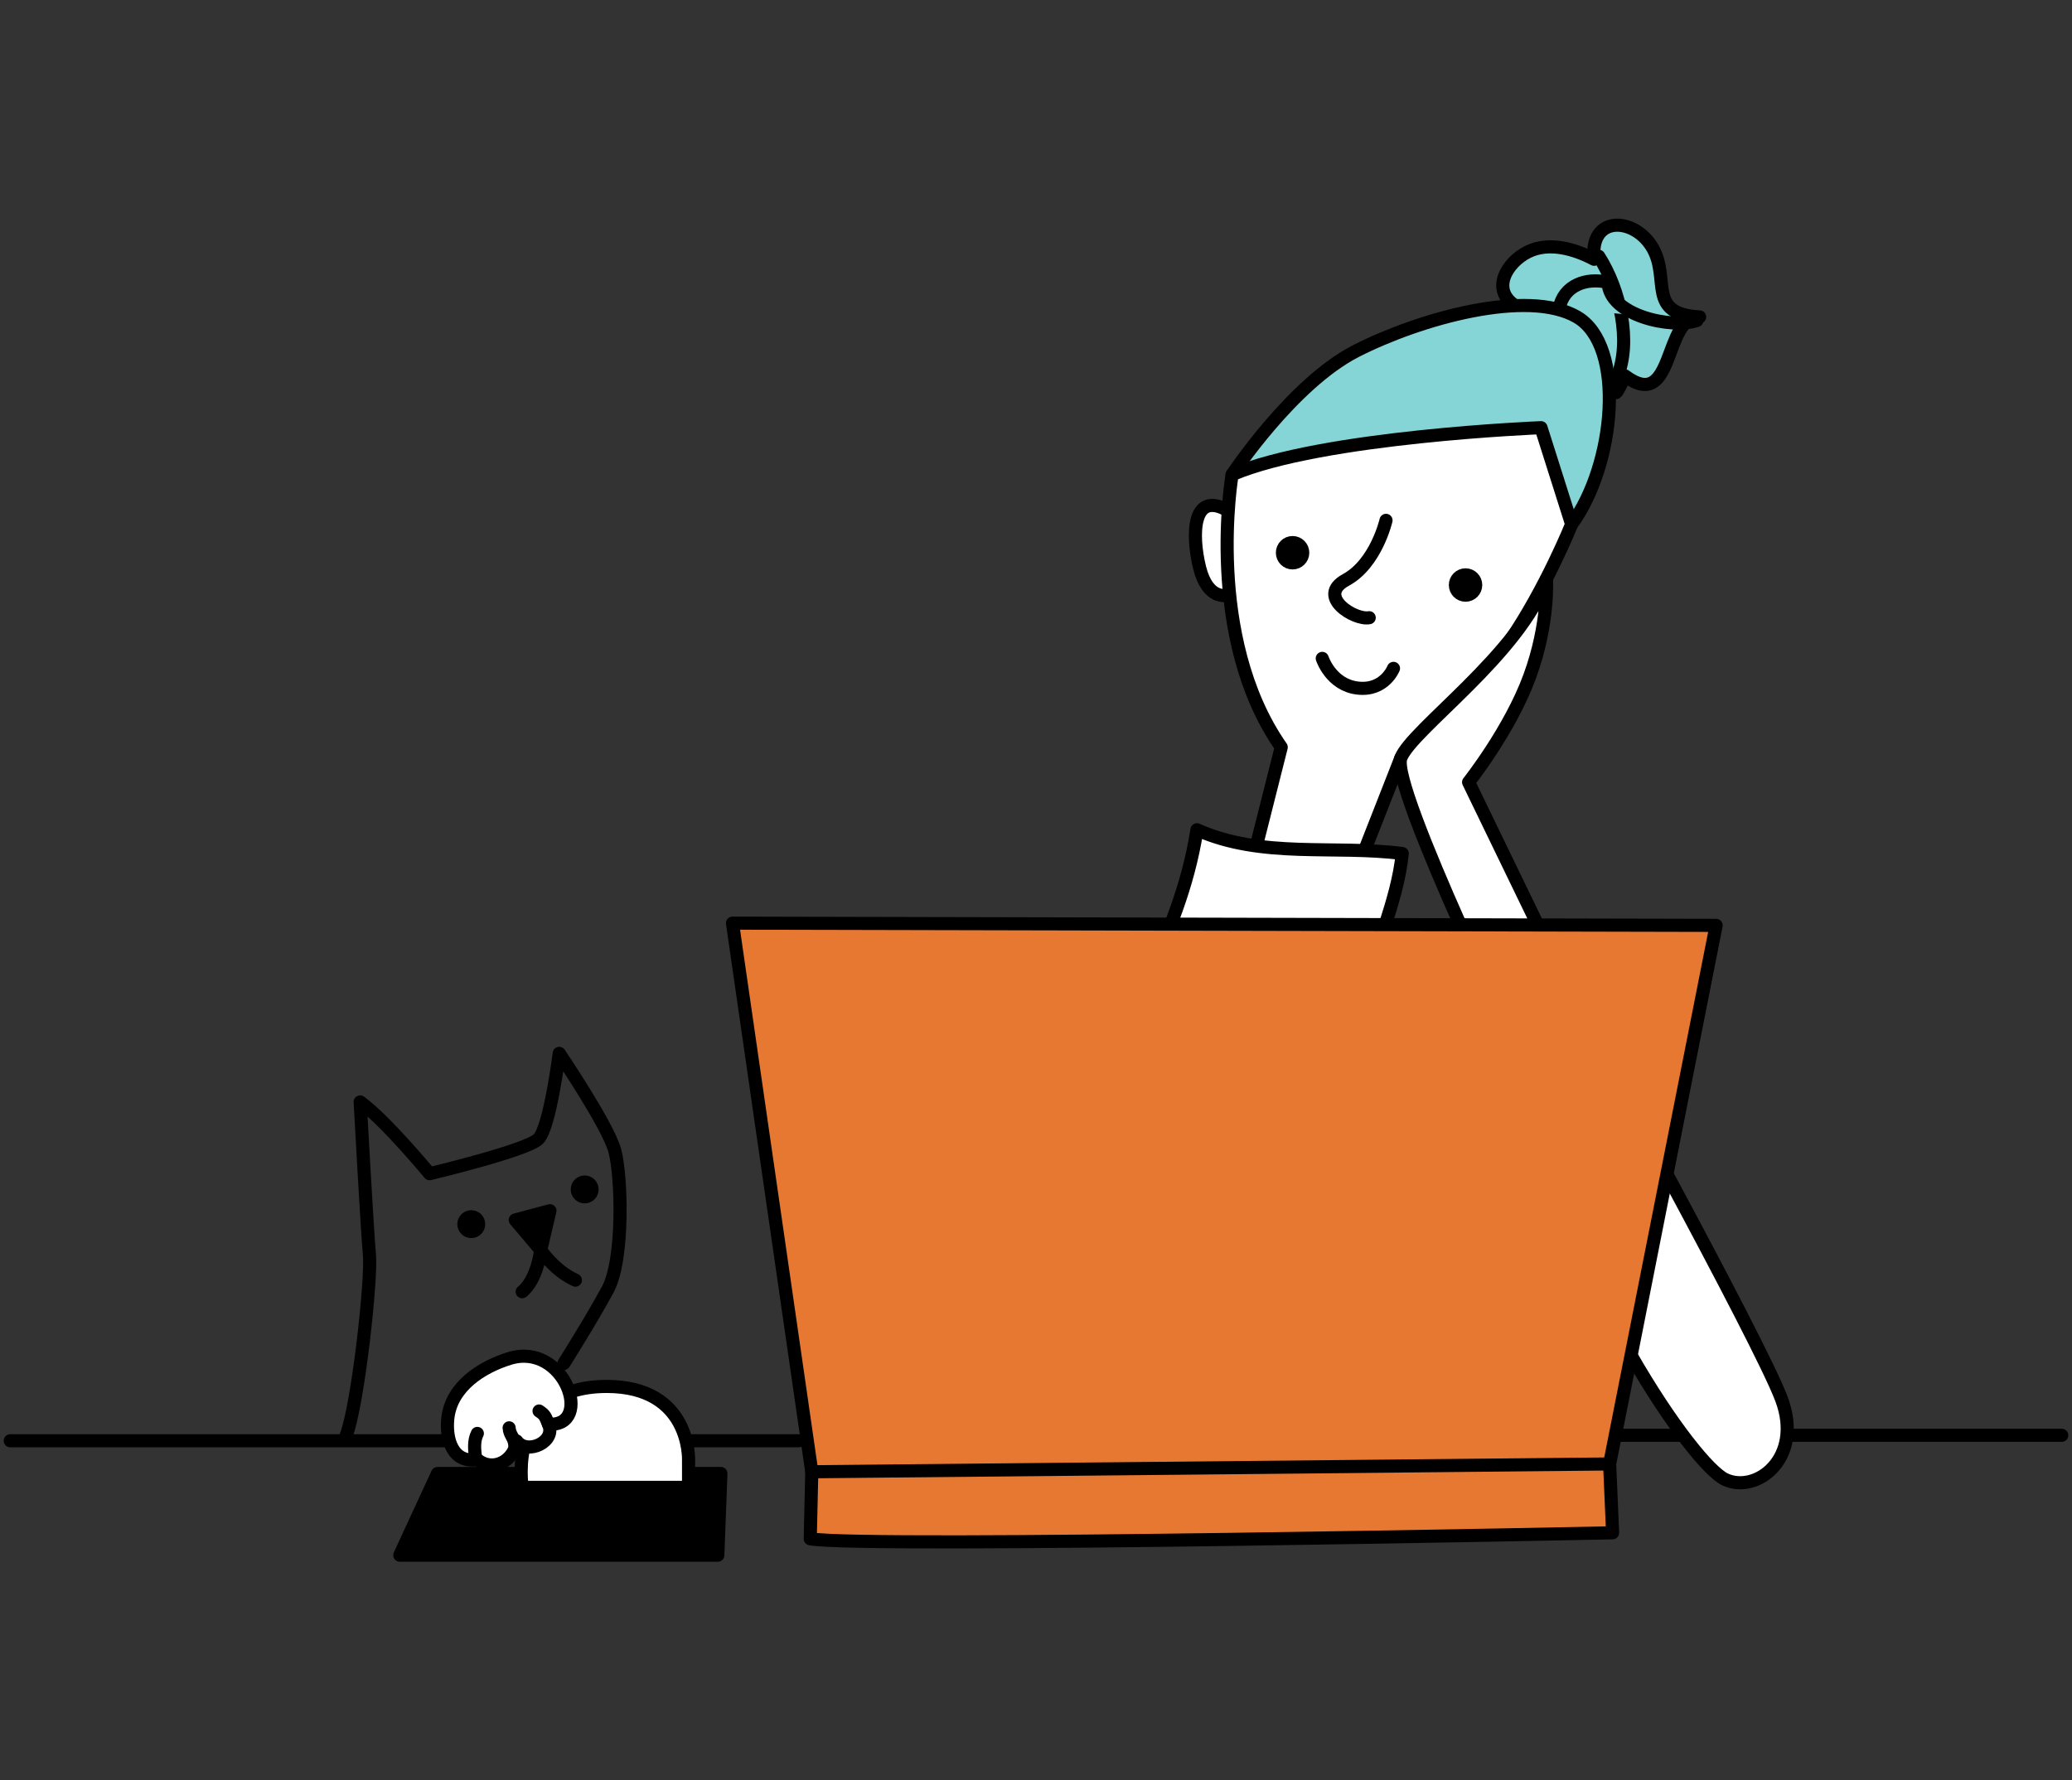 <?xml version="1.0" encoding="UTF-8"?><svg id="_レイヤー_2" xmlns="http://www.w3.org/2000/svg" width="256" height="220" viewBox="0 0 256 220"><rect x="0" y="0" width="256" height="220" fill="#333333" stroke="none"/><defs><style>.cls-1{stroke-width:0px;}.cls-1,.cls-2{fill:none;}.cls-3,.cls-4,.cls-5,.cls-6,.cls-2{stroke:#000;stroke-linecap:round;stroke-linejoin:round;stroke-width:1.62px;}.cls-4{fill:#85d4d6;}.cls-5{fill:#fff;}.cls-6{fill:#e67832;}</style></defs><g id="_レイヤー_2-2"><path class="cls-4" d="m187.251,37.802c-3.112-1.969-1.098-5.377,1.529-6.682,2.61-1.297,5.821-.336,8.182.92-.609-5.515,5.065-5.249,7.26-1.327,2.151,3.842-.818,8.087,5.772,8.451-4.524-.196-3.002,11.936-9.229,7.276-.182.531-1.19,2.464-1.101,2.016"/><path class="cls-4" d="m197.526,31.669c2.589,4.015,4.125,10.522,2.247,14.993"/><path class="cls-4" d="m209.654,39.604c-3.09,1.065-10.843-.593-10.971-4.714-2.699-.633-5.504.361-6.048,3.237"/><path class="cls-4" d="m152.227,58.65s7.433-11.257,15.329-15.283c7.897-4.026,21.177-7.727,27.267-4.208,6.091,3.519,4.749,18.296-.646,25.624"/><line class="cls-5" x1="98.676" y1="178.036" x2="1.267" y2="178.036"/><line class="cls-5" x1="189.007" y1="177.362" x2="254.733" y2="177.362"/><path class="cls-5" d="m151.594,73.549s-2.359.674-3.371-3.371-1.011-10.112,4.045-6.741"/><path class="cls-5" d="m152.227,58.65s-3.461,20.051,6.072,33.683l-4.142,16.408,12.534,1.206,6.385-16.273s9.038-8.009,13.481-14.494,7.622-14.398,7.622-14.398l-3.782-11.934s-27.078,1.068-38.169,5.801Z"/><path class="cls-5" d="m147.886,102.536c8.069,3.601,17.002,1.856,25.364,2.933-.61,6.11-3.591,11.842-4.569,17.878-8.08-1.97-18.183-3.214-26.626-2.712,2.189-5.411,4.687-10.789,5.831-18.099Z"/><path class="cls-5" d="m191.067,71.574s.348,5.424-2.077,12.031c-2.425,6.607-7.541,13.052-7.541,13.052l13.812,28.522-6.503,7.036s-17.022-35.019-15.684-38.54,14.732-12.843,17.992-22.101Z"/><path class="cls-5" d="m195.107,125.17s22.257,40.373,25,47.708c2.744,7.334-3.099,11.761-6.972,9.934-3.872-1.827-18.548-22.626-25.698-49.343l7.67-8.299Z"/><path class="cls-6" d="m100.297,181.866l-9.797-67.792,121.533.275-13.16,66.552s-77.945,2.995-98.575.966Z"/><path class="cls-6" d="m198.872,180.9l.37,8.508s-92.535,1.922-99.134.74l.189-8.281,98.575-.966Z"/><circle class="cls-3" cx="159.701" cy="68.301" r="1.256"/><circle class="cls-3" cx="181.071" cy="72.291" r="1.256"/><path class="cls-2" d="m171.245,64.3s-1.222,5.329-4.946,7.355c-3.724,2.026,1.048,5.016,2.869,4.675"/><path class="cls-2" d="m163.369,81.356s1.064,3.282,4.375,3.669c3.311.387,4.424-2.434,4.424-2.434"/><polygon class="cls-3" points="64.511 182.081 54.057 182.081 49.394 192.173 88.687 192.173 89.069 182.081 64.511 182.081"/><path class="cls-5" d="m85.072,183.794h-20.56s-2.022-12.471,10.449-12.471c10.47,0,10.112,9.101,10.112,9.101v3.371Z"/><circle class="cls-3" cx="72.238" cy="146.978" r=".915"/><circle class="cls-3" cx="58.226" cy="151.267" r=".915"/><path class="cls-2" d="m69.665,168.482s3.431-5.433,5.433-9.151c2.002-3.717,1.716-14.012.858-17.157-.858-3.146-6.863-12.01-6.863-12.01,0,0-1.144,9.151-2.574,10.58-1.43,1.43-13.44,4.289-13.44,4.289,0,0-5.433-6.577-8.579-8.865,0,0,.858,15.728,1.144,18.873.286,3.146-1.43,18.587-2.86,22.305"/><polygon class="cls-3" points="66.805 154.47 63.66 150.753 67.949 149.609 66.805 154.47"/><path class="cls-2" d="m64.517,159.617s1.716-1.144,2.288-5.147c0,0,1.716,2.574,4.289,3.717"/><path class="cls-5" d="m58.977,180.364c-3.09.485-3.93-2.559-3.644-5.134.432-3.89,4.13-6.275,7.576-7.354,6.907-2.162,10.504,8.542,4.847,8.098,1.027,2.158-2.633,3.882-3.928,2.079-.24,2.42-2.882,3.912-4.852,2.31Z"/><path class="cls-5" d="m63.598,178.516c-.061-.881-.642-1.196-.693-2.079"/><path class="cls-5" d="m67.756,175.975c-.367-.862-.362-1.1-1.155-1.617"/><path class="cls-5" d="m58.746,180.133c-.12-1.09-.233-2.068.231-3.003"/><rect class="cls-1" width="256" height="220"/></g></svg>